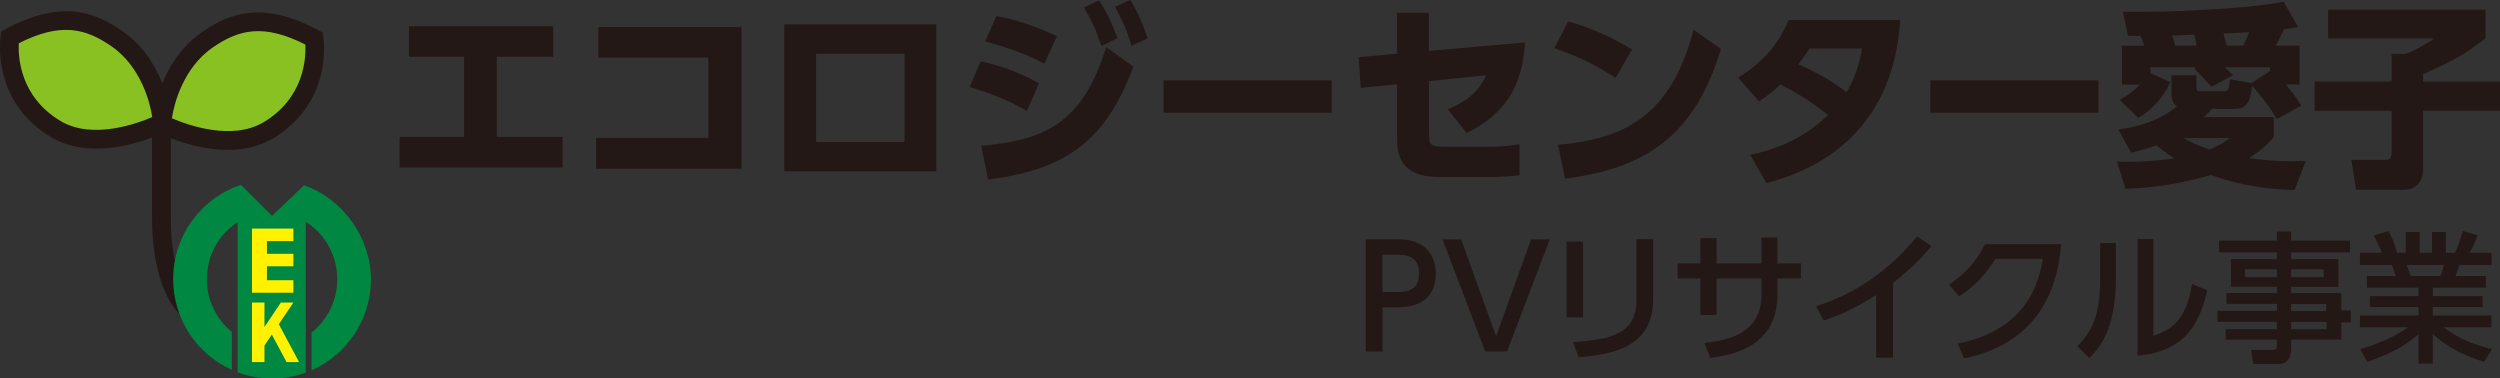 <?xml version="1.0" encoding="UTF-8"?>
<svg id="_レイヤー_2" data-name="レイヤー 2" xmlns="http://www.w3.org/2000/svg" viewBox="0 0 453.58 68.67">
  <rect x="0" y="0" width="453.58" height="68.67" fill="#333333" stroke="none"/>
  <defs>
    <style>
      .cls-1 {
        fill: #fff;
      }

      .cls-2 {
        fill: #008842;
      }

      .cls-3 {
        fill: #fff100;
      }

      .cls-4 {
        fill: #231815;
      }

      .cls-5 {
        fill: #89c122;
      }
    </style>
  </defs>
  <g id="_レイヤー_1-2" data-name="レイヤー 1">
    <path class="cls-1" d="m29.29,22.19c.11-.04-.6-10.05-8.21-15.29-5.33-3.67-11.54-3.49-19.38-.23"/>
    <path class="cls-5" d="m29.39,22.29c.11-.04-.6-10.05-8.21-15.29-5.33-3.67-10.57-4.95-19.38-.23,0,0-1.66,10.69,8.32,16.64,7.91,4.72,19.27-1.12,19.27-1.12"/>
    <path class="cls-5" d="m29.31,22.41c-.11-.04.6-10.05,8.21-15.29,5.33-3.67,10.57-4.95,19.38-.23,0,0,1.66,10.69-8.32,16.64-7.91,4.72-19.27-1.12-19.27-1.12"/>
    <path class="cls-4" d="m58.68,6.74l-.13-.84-.75-.4c-10.22-5.48-16.2-3.08-21.14.32-3.7,2.55-5.91,6.1-7.21,9.3-1.29-3.26-3.52-6.91-7.3-9.52C17.21,2.2,11.23-.2,1,5.28l-.75.4-.13.84c-.07.48-1.7,11.89,9.13,18.36,2.58,1.54,5.45,2.09,8.21,2.09,3.99,0,7.75-1.13,10.13-2.04v14.62c0,12.09,4.04,16.77,5.8,18.24l1.13-1.26,1.36-1.02c-.12-.17-.25-.27-.34-.35-1.07-.89-4.55-4.65-4.55-15.61v-14.48c2.37.92,6.24,2.13,10.34,2.12,2.76,0,5.63-.54,8.21-2.09,10.83-6.47,9.2-17.88,9.13-18.36M11,21.96C3.58,17.53,3.28,10.29,3.41,7.85c7.67-3.88,12.15-2.67,16.81.54,5.31,3.66,7.02,10.19,7.4,12.85-2.8,1.21-10.9,4.14-16.62.72m36.81.22c-5.73,3.42-13.82.49-16.62-.72.38-2.65,2.09-9.18,7.4-12.84,4.66-3.21,9.14-4.42,16.81-.54.13,2.44-.18,9.68-7.59,14.11"/>
    <path class="cls-2" d="m55.17,33.62l-5.81,5.55-5.64-5.62c-7.31,2.42-12.3,9.24-12.3,17.1,0,7.33,4.38,13.64,10.65,16.46v-6.88c-2.76-2.23-4.54-5.69-4.54-9.57,0-4.33,2.18-8.18,5.59-10.35v27.24c1.95.73,4.05,1.13,6.24,1.13s4.2-.38,6.11-1.08v-27.36c3.46,2.16,5.72,6.08,5.72,10.42,0,3.95-1.84,7.45-4.67,9.68v6.84c6.34-2.78,10.78-9.14,10.78-16.52s-4.99-14.57-12.13-17.03"/>
    <polygon class="cls-3" points="53.23 43.74 53.23 41.47 48.43 41.47 45.72 41.47 45.72 43.74 45.72 46.05 45.72 48.31 45.72 50.84 45.72 53.11 48.43 53.11 53.23 53.11 53.23 50.84 48.43 50.84 48.43 48.31 53.23 48.31 53.23 46.05 48.43 46.05 48.43 43.74 53.23 43.74"/>
    <polygon class="cls-3" points="51.99 65.69 54.26 65.69 50.59 58.82 53.23 54.89 50.96 54.89 48.34 58.79 48.3 58.79 48.32 58.82 47.98 59.32 47.98 54.89 45.72 54.89 45.72 65.69 47.98 65.69 47.98 62.68 49.32 60.7 51.99 65.69"/>
    <polygon class="cls-4" points="90.13 24.84 102.07 24.84 102.07 30.4 72.49 30.4 72.49 24.84 84.21 24.84 84.21 10.3 74.2 10.3 74.2 4.77 100.36 4.77 100.36 10.3 90.13 10.3 90.13 24.84"/>
    <polygon class="cls-4" points="134.53 4.92 134.53 30.61 108.16 30.61 108.16 25.02 128.51 25.02 128.51 10.44 108.55 10.44 108.55 4.92 134.53 4.92"/>
    <path class="cls-4" d="m169.88,31.08h-27.58V4.42h27.58v26.66Zm-5.77-21.31h-16.04v16h16.04V9.76Z"/>
    <path class="cls-4" d="m186.31,20.14c-3.85-2.35-8.09-3.64-10.37-4.35l2-4.67c1.89.43,5.95,1.39,10.58,3.99l-2.21,5.03Zm-8.27,6.31c11.44-1.03,18.35-3.95,22.66-17.92l4.92,3.56c-5.09,13.86-12.69,18.74-26.34,20.49l-1.25-6.13Zm11.44-14.89c-4.03-2.14-7.84-3.24-10.73-4.06l2.03-4.6c5.13.96,9.3,2.88,10.98,3.67l-2.28,4.99ZM199.39.07c1.5,2.21,2.17,3.81,3.35,6.84l-2.92,1.43c-.96-2.92-1.68-4.49-3.17-6.99l2.74-1.28Zm5.67-.07c1.42,2.28,2.14,4.03,3.17,6.95l-2.96,1.35c-.89-3.03-1.5-4.38-2.99-7.06l2.78-1.25Z"/>
    <rect class="cls-4" x="211.11" y="14.58" width="30.51" height="5.88"/>
    <path class="cls-4" d="m246.89,15.93l-.39-5.56,6.98-.64V2.32h5.77v6.91l17.43-1.53c-.46,7.91-3.53,12.94-10.58,16.43l-3.42-4.31c4.67-1.89,6.02-4.2,6.95-6.17l-10.37,1.07v9.69c0,1.96.36,2.21,2.92,2.21h8.05c2.07,0,3.56-.14,5.45-.46v5.63c-1.5.18-3.14.32-5.31.32h-9.37c-6.95,0-7.52-4.06-7.52-7.09v-9.73l-6.59.64Z"/>
    <path class="cls-4" d="m293.11,14.15c-3.6-2.39-6.7-3.88-11.12-5.42l2.53-4.85c1.96.57,6.38,1.89,11.58,5.1l-2.99,5.17Zm-10.44,12.12c11.97-1.03,20.49-5.17,24.59-20.85l4.99,3.46c-4.77,15.65-13.51,21.67-28.3,23.52l-1.28-6.13Z"/>
    <path class="cls-4" d="m315.35,14.08c3.07-1.85,6.91-4.92,9.16-10.44h20.28c-.53,6.34-2,13.04-6.84,18.99-3.24,3.99-8.59,8.3-17.46,10.58l-2.96-5.13c4.1-.82,9.27-2.57,14.15-7.2-3.03-2.39-5.31-3.85-8.66-5.56-.96.93-1.99,1.85-3.88,3.07l-3.78-4.31Zm12.97-5.27c-.61.93-.93,1.39-2.03,2.85,1.96.89,5.2,2.35,8.73,5.06,1.96-3.21,2.53-6.34,2.82-7.91h-9.51Z"/>
    <rect class="cls-4" x="350.23" y="14.58" width="30.51" height="5.88"/>
    <path class="cls-4" d="m389.01,8.27c-.21-.68-.25-.78-.64-1.78h-2.28l-.93-4.35c7.02.14,22.81-.46,29.15-1.85l2.64,4.63c-1.14.18-1.78.29-2.57.39-.82,1.78-1.07,2.21-1.5,2.96h4.35v7.06h-2.53c1.39,1.67,1.85,2.21,2.82,3.85l-4.45,2.42c-1.11-2.07-3.74-5.31-4.46-6.02-.39,3.6-1.43,4.17-3.28,4.17h-4.03c-.32.39-.68.78-1.39,1.5h12.62v3.63c-1,1.14-1.85,2.1-4.49,3.81,4.2.61,7.48.61,10.3.53l-2.03,5.24c-7.56-.18-12.12-1.64-15.18-2.71-7.16,2.1-12.69,2.39-15.5,2.53l-1.53-4.95c1.89.04,5.31.11,10.44-.61-.71-.43-1.75-1.07-3.31-2.35-1.82.68-3.17,1-4.6,1.32l-2.28-4.17c4.35-.68,7.34-1.67,10.62-4.2-1-.75-1-2.03-1-2.17v-3.49h4.53v2.1c0,.68.18.79.96.79h3.99c.85,0,.89-.21,1.14-2.17l3.85.71,3.42-2.21v-.68h-8.23c.36.36.5.46,1.53,1.46l-3.92,2.07c-.85-.93-2.24-2.39-3.1-3.28l.39-.25h-8.38v1.07l3.6,1.61c-1.21,2.78-3.24,4.95-5.81,6.52l-3.35-3.31c1.18-.64,2.35-1.39,3.63-2.74h-3.24v-7.06h4.03Zm9.55,0c-.07-.28-.39-1.71-.46-2-.64.04-3.42.18-3.99.18.04.18.43,1.46.53,1.82h3.92Zm-2.39,16.78c1,.61,2.49,1.32,4.7,2.07,2.14-.89,2.85-1.43,3.74-2.07h-8.45Zm10.8-16.78c.32-.57.5-.89,1.1-2.42-2.17.14-3.13.18-4.67.21.07.36.53,1.92.61,2.21h2.96Z"/>
    <path class="cls-4" d="m422.4,1.75h28.55v5.2c-3.92,3.07-5.99,4.1-11.33,6.52v1.32h13.97v5.31h-13.97v10.62c0,2.14-1.14,3.71-3.56,3.71h-8.59l-.86-5.42h6.02c.64,0,1.28-.04,1.28-1.21v-7.7h-13.97v-5.31h13.97v-5.02h2.53c2.1-.75,4.35-2.17,5.2-2.78h-19.24V1.75Z"/>
    <path class="cls-4" d="m253.89,43.43c3.88,0,6.6,2.13,6.6,6.21,0,4.98-3.67,6.13-7.11,6.13h-2.54v8.01h-3.05v-20.36h6.11Zm-.77,9.55c1.75,0,4.34,0,4.34-3.34s-2.52-3.44-4.34-3.44h-2.29v6.78h2.29Z"/>
    <polygon class="cls-4" points="265.1 43.43 271.44 60.99 277.79 43.43 281.17 43.43 273.42 63.78 269.47 63.78 261.72 43.43 265.1 43.43"/>
    <path class="cls-4" d="m287.21,57.57h-2.98v-13.76h2.98v13.76Zm12.73-3.34c0,8.68-7.11,10.09-13.55,10.58l-.98-2.77c6.78-.39,11.5-1.44,11.5-7.6v-11.04h3.03v10.83Z"/>
    <path class="cls-4" d="m326.74,47.79v2.75h-4.26v2.9c0,9.42-7.98,10.93-12.19,11.5l-1.05-2.72c4.98-.56,10.34-1.98,10.34-8.78v-2.9h-8.14v6.6h-2.93v-6.6h-4.13v-2.75h4.13v-4.59h2.93v4.59h8.14v-4.7h2.9v4.7h4.26Z"/>
    <path class="cls-4" d="m343.46,64.89h-3.06v-11.37c-4.21,2.67-6.93,3.75-9.52,4.65l-1.41-2.62c7.26-2.23,13.55-6.75,18.35-12.66l2.62,1.77c-2.03,2.36-3.64,4.01-6.98,6.67v13.55Z"/>
    <path class="cls-4" d="m355.17,62.34c7.44-1.49,13.99-5.62,15.45-15.38h-8.57c-1.72,2.69-3.57,4.83-6.6,6.83l-1.82-2.16c2.98-1.98,5.01-4.26,6.52-7.34h13.81c-1.08,13.35-8.6,18.82-17.61,20.74l-1.18-2.7Z"/>
    <path class="cls-4" d="m383.9,50.18c0,8.93-2.52,12.55-4.83,14.79l-2.16-2.16c2.52-2.62,4.13-5.31,4.13-12.37v-6.37h2.85v6.11Zm6.78,10.76c2.8-1.05,5.88-2.21,7.03-9.42l2.75,1.15c-1.21,5.21-3.44,11.14-12.65,11.84v-21.13h2.88v17.56Z"/>
    <path class="cls-4" d="m426.36,45.79h-10.68v1.23h8.58v5.03h-8.58v1.13h9.11v3.13h1.72v2.18h-1.72v3.13h-9.11v1.87c0,1.34-.67,2.54-2.23,2.54h-4.64l-.39-2.54h3.88c.69,0,.8-.2.8-.79v-1.08h-9.29v-1.9h9.29v-1.34h-10.78v-1.98h10.78v-1.28h-9.16v-1.95h9.16v-1.13h-8.34v-5.03h8.34v-1.23h-10.5v-2.13h10.5v-1.64h2.59v1.64h10.68v2.13Zm-13.27,3.06h-5.75v1.44h5.75v-1.44Zm8.5,0h-5.9v1.44h5.9v-1.44Zm.46,6.29h-6.37v1.28h6.37v-1.28Zm.08,3.26h-6.44v1.33h6.44v-1.33Z"/>
    <path class="cls-4" d="m450.67,65.66c-2.77-.92-6.01-2.08-9.29-5.08v5.39h-2.59v-5.36c-1.64,1.44-3.85,3.18-9.27,5.03l-1.33-2.28c5.31-1.62,7.52-3.16,8.68-3.98h-8.7v-2.13h10.63v-1.54h-8.83v-1.98h8.83v-1.54h-9.37v-2.11h5.21c-.1-.41-.46-1.59-.69-2h-5.78v-2.21h4.03c-.18-.38-1-2.13-1.49-3.18l2.67-.77c.64,1.23,1.03,2.26,1.54,3.95h1.57v-3.77h2.52v3.77h2.23v-3.77h2.52v3.77h1.67c.49-1.05,1.13-2.85,1.41-3.95l2.67.77c-.08.23-.64,1.82-1.41,3.18h3.95v2.21h-5.83c-.13.33-.62,1.72-.72,2h5.52v2.11h-9.63v1.54h9.04v1.98h-9.04v1.54h10.65v2.13h-8.7c3.03,2.26,5.67,3.18,8.83,3.95l-1.49,2.34Zm-7.9-15.58c.18-.41.38-.98.61-2h-6.73c.13.28.59,1.69.72,2h5.39Z"/>
  </g>
</svg>